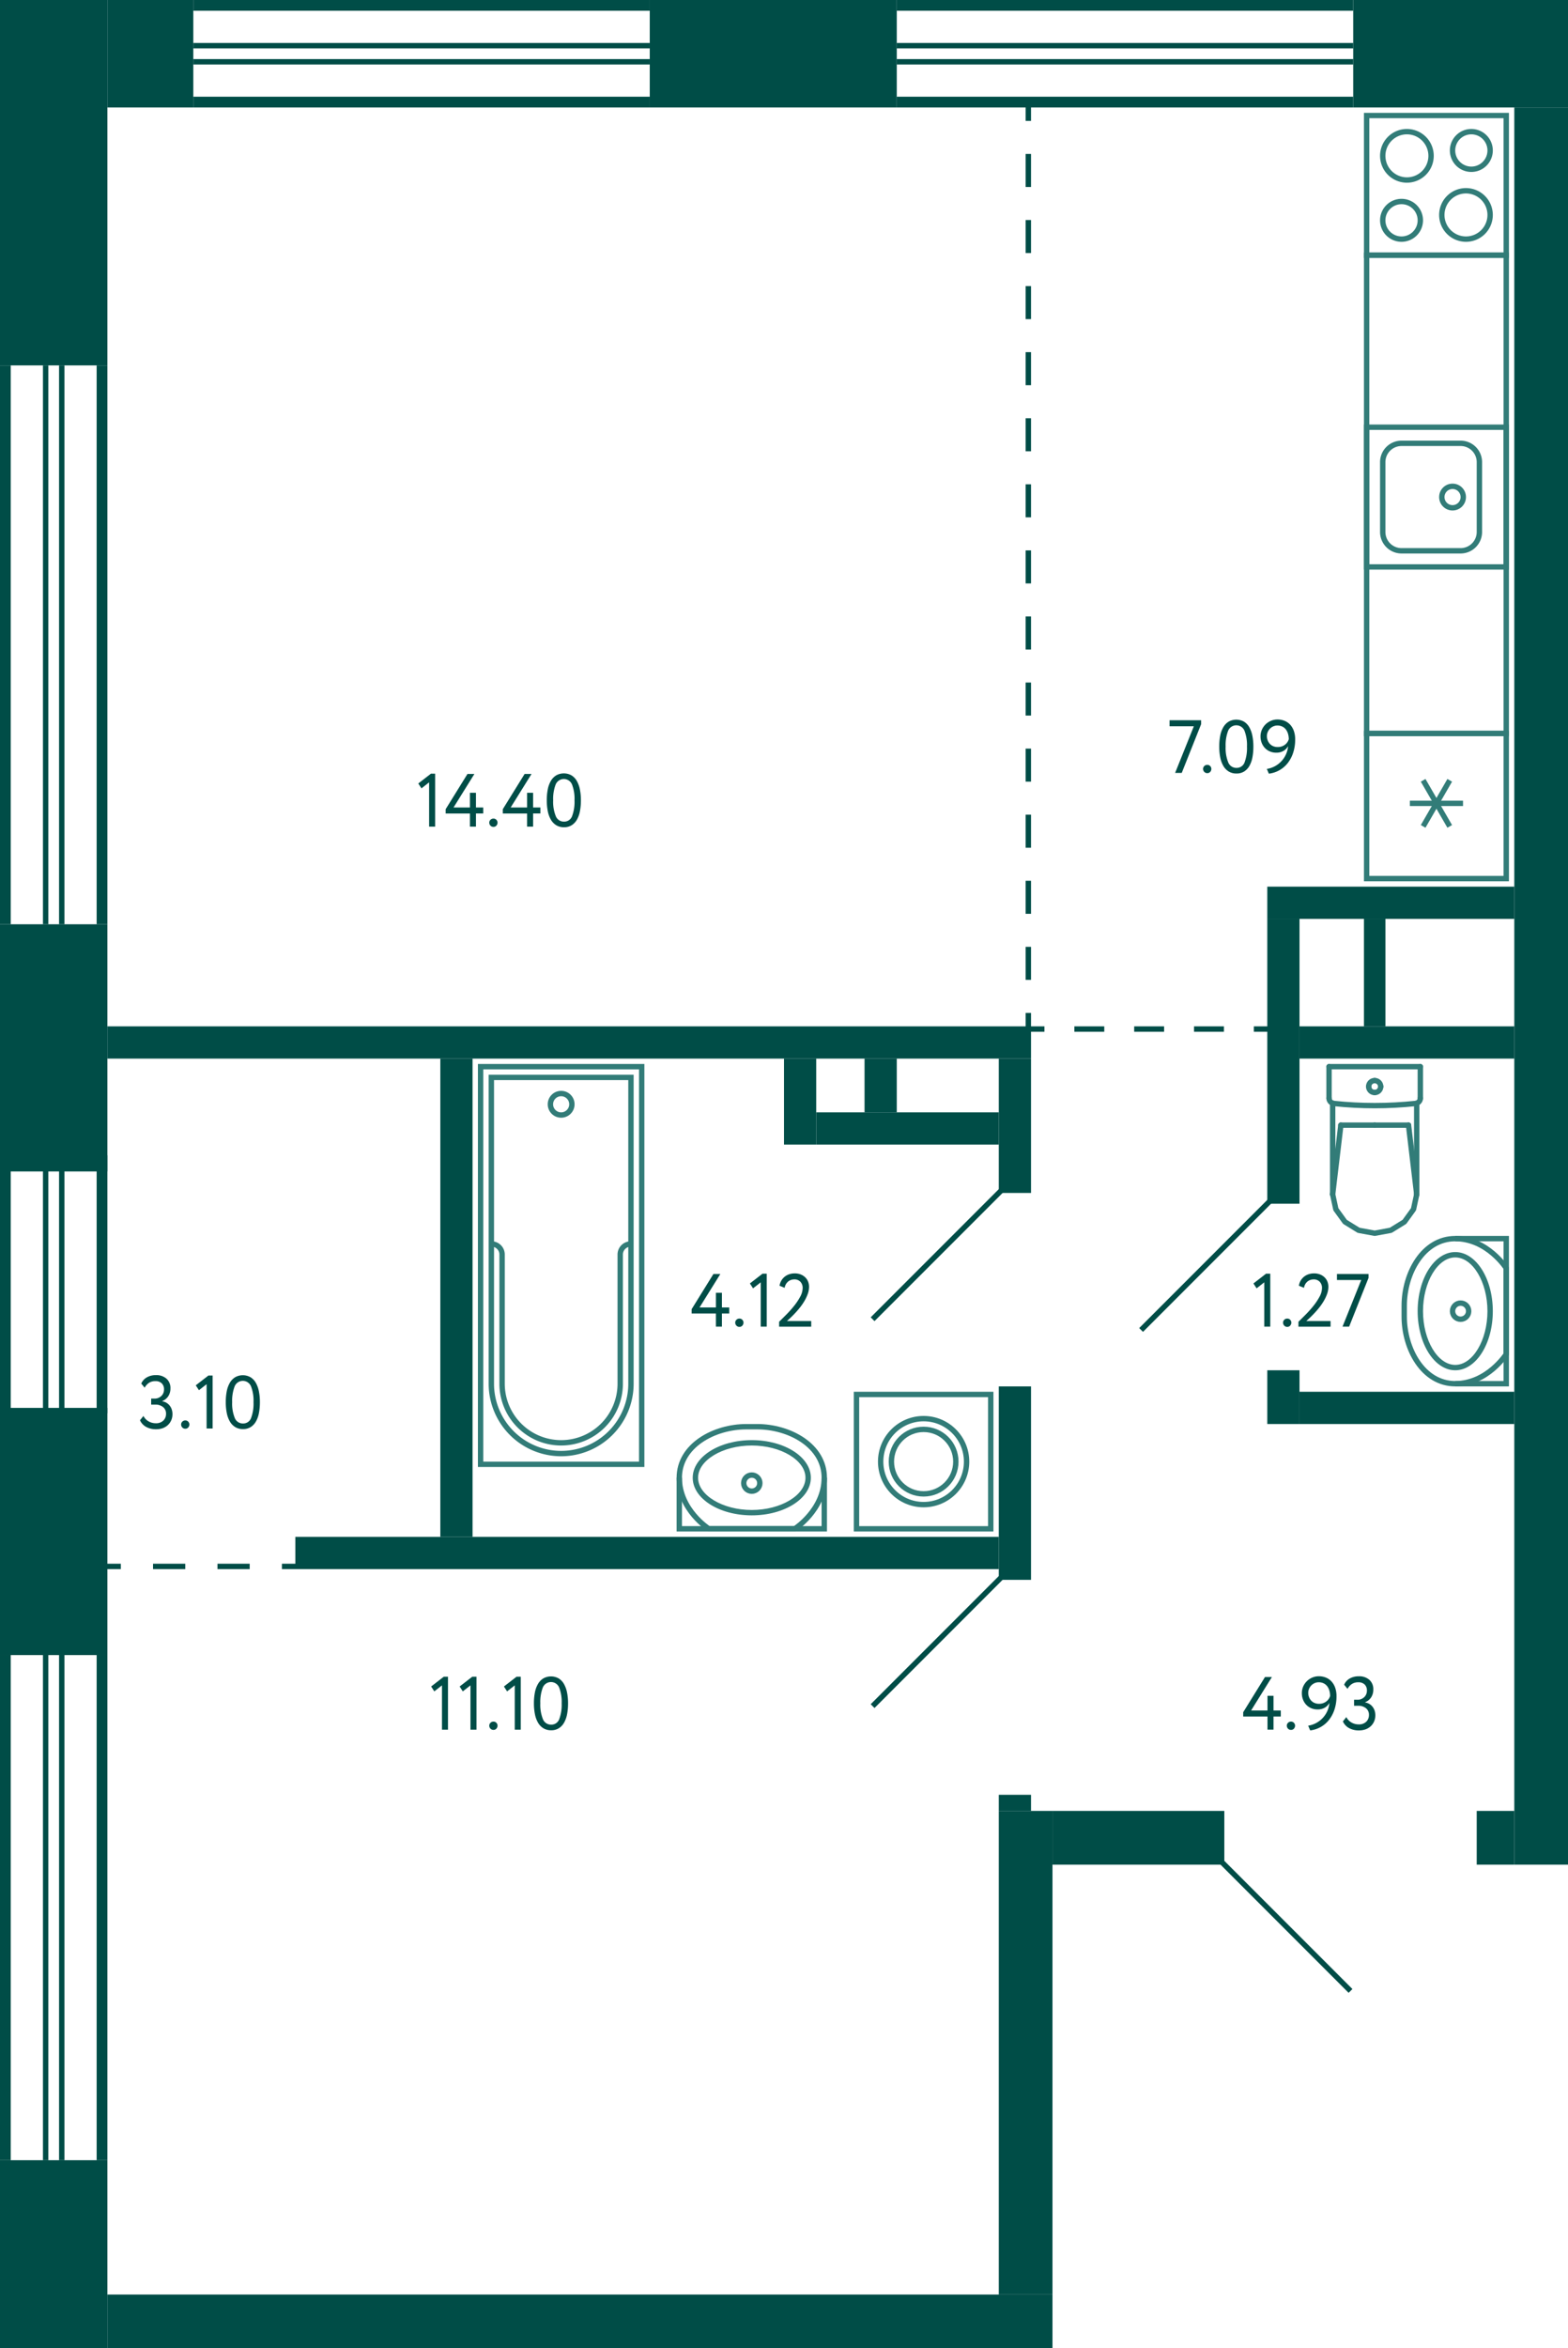 <svg xmlns="http://www.w3.org/2000/svg" width="292" height="437" viewBox="0 0 292 437">
  <title>C-2_11-14fl_1</title>
  <g id="Слой_2" data-name="Слой 2">
    <g id="C-2_11-14fl_1">
      <g id="sant">
        <g>
          <rect x="254.5" y="21.5" width="26" height="26" transform="translate(302 -233) rotate(90)" fill="none" stroke="#327c78" stroke-miterlimit="10"/>
          <path d="M274,25a3,3,0,1,1-3,3,3,3,0,0,1,3-3m0-1a4,4,0,1,0,4,4,4,4,0,0,0-4-4Z" fill="#327c78"/>
          <path d="M261,38a3,3,0,1,1-3,3,3,3,0,0,1,3-3m0-1a4,4,0,1,0,4,4,4,4,0,0,0-4-4Z" fill="#327c78"/>
          <path d="M262,25a4,4,0,1,1-4,4,4,4,0,0,1,4-4m0-1a5,5,0,1,0,5,5,5,5,0,0,0-5-5Z" fill="#327c78"/>
          <path d="M273,36a4,4,0,1,1-4,4,4,4,0,0,1,4-4m0-1a5,5,0,1,0,5,5,5,5,0,0,0-5-5Z" fill="#327c78"/>
        </g>
        <g>
          <rect x="254.5" y="79.5" width="26" height="26" transform="translate(175 360) rotate(-90)" fill="none" stroke="#327c78" stroke-miterlimit="10"/>
          <path d="M272,82v1a3,3,0,0,1,3,3V99a3,3,0,0,1-3,3H261a3,3,0,0,1-3-3V86a3,3,0,0,1,3-3h11V82m0,0H261a4,4,0,0,0-4,4V99a4,4,0,0,0,4,4h11a4,4,0,0,0,4-4V86a4,4,0,0,0-4-4Z" fill="#327c78"/>
          <circle cx="270.5" cy="92.5" r="2" fill="none" stroke="#327c78" stroke-miterlimit="10"/>
        </g>
        <g>
          <rect x="254" y="137" width="27" height="26" transform="translate(417.5 -117.5) rotate(90)" fill="none" stroke="#327c78" stroke-miterlimit="10"/>
          <line x1="269.975" y1="153.787" x2="265.025" y2="145.213" fill="none" stroke="#327c78" stroke-miterlimit="10"/>
          <line x1="269.975" y1="145.213" x2="265.025" y2="153.787" fill="none" stroke="#327c78" stroke-miterlimit="10"/>
          <line x1="262.55" y1="149.5" x2="272.45" y2="149.5" fill="none" stroke="#327c78" stroke-miterlimit="10"/>
        </g>
        <rect x="254.5" y="47.5" width="26" height="89" fill="none" stroke="#327c78" stroke-miterlimit="10"/>
        <g>
          <polyline points="153.5 275 153.5 284.5 126.5 284.5 126.5 275" fill="none" stroke="#327c78" stroke-miterlimit="10"/>
          <path d="M139,265.5h2c6,0,12.5,3.5,12.5,9.5s-5.5,9.5-5.5,9.5H132s-5.5-3.5-5.5-9.5S133,265.5,139,265.5Z" fill="none" stroke="#327c78" stroke-miterlimit="10"/>
          <path d="M140,269c5.421,0,10,2.748,10,6s-4.579,6-10,6-10-2.748-10-6,4.579-6,10-6m0-1c-6.075,0-11,3.134-11,7s4.925,7,11,7,11-3.134,11-7-4.925-7-11-7Z" fill="#327c78"/>
          <circle cx="140" cy="276" r="1.5" fill="none" stroke="#327c78" stroke-miterlimit="10"/>
        </g>
        <g>
          <polyline points="271 230.5 280.5 230.5 280.5 257.5 271 257.5" fill="none" stroke="#327c78" stroke-miterlimit="10"/>
          <path d="M261.5,245v-2c0-6,3.5-12.5,9.5-12.5s9.5,5.5,9.5,5.5v16s-3.5,5.5-9.5,5.5S261.5,251,261.5,245Z" fill="none" stroke="#327c78" stroke-miterlimit="10"/>
          <path d="M271,234c3.252,0,6,4.579,6,10s-2.748,10-6,10-6-4.579-6-10,2.748-10,6-10m0-1c-3.866,0-7,4.925-7,11s3.134,11,7,11,7-4.925,7-11-3.134-11-7-11Z" fill="#327c78"/>
          <circle cx="272" cy="244" r="1.5" fill="none" stroke="#327c78" stroke-miterlimit="10"/>
        </g>
        <g>
          <line x1="256" y1="209.383" x2="262.303" y2="209.383" fill="none" stroke="#327c78" stroke-linecap="round" stroke-linejoin="round"/>
          <line x1="264.5" y1="198.5" x2="264.5" y2="204.365" fill="none" stroke="#327c78" stroke-linecap="round" stroke-linejoin="round"/>
          <polyline points="263.826 222.271 263.231 225.037 261.534 227.383 258.995 228.95 256 229.5 253.005 228.95 250.466 227.383 248.769 225.037 248.174 222.271" fill="none" stroke="#327c78" stroke-linecap="round" stroke-linejoin="round"/>
          <line x1="247.5" y1="198.5" x2="247.5" y2="204.365" fill="none" stroke="#327c78" stroke-linecap="round" stroke-linejoin="round"/>
          <polyline points="264.5 204.365 264.484 204.545 264.435 204.718 264.355 204.88 264.248 205.024 264.116 205.147 263.964 205.244 263.797 205.311 263.621 205.347" fill="none" stroke="#327c78" stroke-linecap="round" stroke-linejoin="round"/>
          <line x1="248.174" y1="205.302" x2="248.174" y2="222.271" fill="none" stroke="#327c78" stroke-linecap="round" stroke-linejoin="round"/>
          <polyline points="263.621 205.347 261.721 205.522 259.818 205.647 257.912 205.723 256.004 205.748 254.097 205.723 252.191 205.648 250.288 205.523 248.388 205.348" fill="none" stroke="#327c78" stroke-linecap="round" stroke-linejoin="round"/>
          <line x1="263.826" y1="222.25" x2="262.303" y2="209.383" fill="none" stroke="#327c78" stroke-linecap="round" stroke-linejoin="round"/>
          <line x1="248.174" y1="222.25" x2="249.697" y2="209.383" fill="none" stroke="#327c78" stroke-linecap="round" stroke-linejoin="round"/>
          <line x1="256" y1="209.383" x2="249.697" y2="209.383" fill="none" stroke="#327c78" stroke-linecap="round" stroke-linejoin="round"/>
          <line x1="263.826" y1="205.311" x2="263.826" y2="222.271" fill="none" stroke="#327c78" stroke-linecap="round" stroke-linejoin="round"/>
          <polyline points="248.388 205.348 248.21 205.313 248.042 205.247 247.888 205.15 247.755 205.028 247.646 204.883 247.566 204.72 247.517 204.546 247.5 204.365" fill="none" stroke="#327c78" stroke-linecap="round" stroke-linejoin="round"/>
          <line x1="264.5" y1="198.5" x2="247.5" y2="198.5" fill="none" stroke="#327c78" stroke-linecap="round" stroke-linejoin="round"/>
          <path d="M256,203.309a1.113,1.113,0,0,1-1.118-1.108" fill="none" stroke="#327c78" stroke-linecap="round" stroke-linejoin="round"/>
          <path d="M257.118,202.2A1.113,1.113,0,0,1,256,203.309" fill="none" stroke="#327c78" stroke-linecap="round" stroke-linejoin="round"/>
          <path d="M256,201.094a1.112,1.112,0,0,1,1.118,1.107" fill="none" stroke="#327c78" stroke-linecap="round" stroke-linejoin="round"/>
          <path d="M254.882,202.2A1.112,1.112,0,0,1,256,201.094" fill="none" stroke="#327c78" stroke-linecap="round" stroke-linejoin="round"/>
        </g>
        <g>
          <rect x="159.5" y="259.5" width="25" height="25" transform="translate(344 544) rotate(180)" fill="none" stroke="#327c78" stroke-miterlimit="10"/>
          <circle cx="172" cy="272" r="8" fill="none" stroke="#327c78" stroke-miterlimit="10"/>
          <circle cx="172" cy="272" r="6" fill="none" stroke="#327c78" stroke-miterlimit="10"/>
        </g>
        <g>
          <circle cx="104.5" cy="205.5" r="2" fill="none" stroke="#327c78" stroke-miterlimit="10"/>
          <path d="M91.5,231.5a1.959,1.959,0,0,1,2,2v24a11,11,0,0,0,11,11h0a11,11,0,0,0,11-11v-24a1.959,1.959,0,0,1,2-2" fill="none" stroke="#327c78" stroke-miterlimit="10"/>
          <rect x="89.5" y="198.5" width="30" height="74" fill="none" stroke="#327c78" stroke-miterlimit="10"/>
          <path d="M91.5,200.5h26a0,0,0,0,1,0,0v57a13,13,0,0,1-13,13h0a13,13,0,0,1-13-13v-57A0,0,0,0,1,91.5,200.5Z" fill="none" stroke="#327c78" stroke-miterlimit="10"/>
        </g>
      </g>
      <g id="l">
        <line x1="236.5" y1="223.5" x2="212.5" y2="247.5" fill="none" stroke="#004d47" stroke-miterlimit="10"/>
        <line x1="227.5" y1="346.5" x2="251.5" y2="370.5" fill="none" stroke="#004d47" stroke-miterlimit="10"/>
        <line x1="186.5" y1="293.5" x2="162.5" y2="317.5" fill="none" stroke="#004d47" stroke-miterlimit="10"/>
        <line x1="186.5" y1="221.5" x2="162.5" y2="245.5" fill="none" stroke="#004d47" stroke-miterlimit="10"/>
        <g>
          <line x1="191.5" y1="19.5" x2="191.5" y2="22.5" fill="none" stroke="#004d47" stroke-miterlimit="10"/>
          <line x1="191.5" y1="28.648" x2="191.5" y2="185.426" fill="none" stroke="#004d47" stroke-miterlimit="10" stroke-dasharray="6.148 6.148"/>
          <polyline points="191.5 188.5 191.5 191.5 194.5 191.5" fill="none" stroke="#004d47" stroke-miterlimit="10"/>
          <line x1="200.071" y1="191.5" x2="230.714" y2="191.5" fill="none" stroke="#004d47" stroke-miterlimit="10" stroke-dasharray="5.571 5.571"/>
          <line x1="233.5" y1="191.5" x2="236.5" y2="191.5" fill="none" stroke="#004d47" stroke-miterlimit="10"/>
        </g>
        <g>
          <line x1="55.5" y1="291.5" x2="52.5" y2="291.5" fill="none" stroke="#004d47" stroke-miterlimit="10"/>
          <line x1="46.5" y1="291.5" x2="25.5" y2="291.5" fill="none" stroke="#004d47" stroke-miterlimit="10" stroke-dasharray="6 6"/>
          <line x1="22.5" y1="291.5" x2="19.5" y2="291.5" fill="none" stroke="#004d47" stroke-miterlimit="10"/>
        </g>
        <rect x="239" y="334" width="25" height="49" transform="translate(610 107) rotate(90)" fill="none"/>
      </g>
      <g id="s">
        <rect x="123.5" y="178.5" width="327" height="10" transform="translate(470.5 -103.5) rotate(90)" fill="#004d47"/>
        <rect x="262" y="-10" width="20" height="40" transform="translate(282 -262) rotate(90)" fill="#004d47"/>
        <rect x="275" y="337" width="7" height="10" fill="#004d47"/>
        <rect x="196" y="337" width="32" height="10" fill="#004d47"/>
        <rect x="20" y="427" width="176" height="10" fill="#004d47"/>
        <rect x="186" y="337" width="10" height="90" fill="#004d47"/>
        <rect x="55" y="286" width="131" height="6" fill="#004d47"/>
        <rect x="20" y="191" width="172" height="6" fill="#004d47"/>
        <rect x="242" y="259" width="40" height="6" transform="translate(524 524) rotate(180)" fill="#004d47"/>
        <rect x="-13" y="185" width="46" height="20" transform="translate(205 185) rotate(90)" fill="#004d47"/>
        <rect x="-13" y="275" width="46" height="20" transform="translate(295 275) rotate(90)" fill="#004d47"/>
        <rect x="236" y="165" width="46" height="6" fill="#004d47"/>
        <rect x="236" y="171" width="6" height="53" fill="#004d47"/>
        <rect x="236" y="255" width="6" height="10" fill="#004d47"/>
        <rect x="186" y="334" width="6" height="3" fill="#004d47"/>
        <rect x="186" y="258" width="6" height="36" fill="#004d47"/>
        <rect x="186" y="197" width="6" height="25" fill="#004d47"/>
        <rect x="146" y="197" width="6" height="16" fill="#004d47"/>
        <rect x="161" y="197" width="6" height="10" fill="#004d47"/>
        <rect x="134" y="-13" width="20" height="46" transform="translate(154 -134) rotate(90)" fill="#004d47"/>
        <rect x="18" y="2" width="20" height="16" transform="translate(38 -18) rotate(90)" fill="#004d47"/>
        <rect x="77.5" y="-23.5" width="2" height="85" transform="translate(59.5 97.5) rotate(-90)" fill="#004d47"/>
        <rect x="77.5" y="-41.5" width="2" height="85" transform="translate(77.5 79.5) rotate(-90)" fill="#004d47"/>
        <rect x="78" y="-31" width="1" height="85" transform="translate(67 90) rotate(-90)" fill="#004d47"/>
        <rect x="78" y="-34" width="1" height="85" transform="translate(70 87) rotate(-90)" fill="#004d47"/>
        <rect y="402" width="20" height="35" transform="translate(20 839) rotate(180)" fill="#004d47"/>
        <rect width="20" height="68" transform="translate(20 68) rotate(180)" fill="#004d47"/>
        <rect y="68" width="2" height="104" fill="#004d47"/>
        <rect x="18" y="68" width="2" height="104" fill="#004d47"/>
        <rect x="8" y="68" width="1" height="104" fill="#004d47"/>
        <rect x="11" y="68" width="1" height="104" fill="#004d47"/>
        <rect y="215" width="2" height="48" fill="#004d47"/>
        <rect x="18" y="215" width="2" height="48" fill="#004d47"/>
        <rect x="8" y="215" width="1" height="48" fill="#004d47"/>
        <rect x="11" y="215" width="1" height="48" fill="#004d47"/>
        <rect y="308" width="2" height="94" fill="#004d47"/>
        <rect x="18" y="308" width="2" height="94" fill="#004d47"/>
        <rect x="8" y="308" width="1" height="94" fill="#004d47"/>
        <rect x="11" y="308" width="1" height="94" fill="#004d47"/>
        <rect x="82" y="197" width="6" height="89" transform="translate(170 483) rotate(180)" fill="#004d47"/>
        <rect x="242" y="191" width="40" height="6" fill="#004d47"/>
        <rect x="208.5" y="-41.5" width="2" height="85" transform="translate(210.5 -208.5) rotate(90)" fill="#004d47"/>
        <rect x="208.5" y="-23.5" width="2" height="85" transform="translate(228.5 -190.5) rotate(90)" fill="#004d47"/>
        <rect x="209" y="-34" width="1" height="85" transform="translate(218 -201) rotate(90)" fill="#004d47"/>
        <rect x="209" y="-31" width="1" height="85" transform="translate(221 -198) rotate(90)" fill="#004d47"/>
        <rect x="254" y="171" width="4" height="20" fill="#004d47"/>
        <rect x="152" y="207" width="34" height="6" fill="#004d47"/>
      </g>
      <g id="t">
        <g>
          <path d="M80.249,143.979h.784v9.856h-1.12v-8.246l-1.428,1.12-.588-.91Z" fill="#004d47"/>
          <path d="M87.515,151.385H82.993v-.8l4.06-6.552h1.288l-3.878,6.23h3.052v-2.73h1.12v2.73h1.358v1.12H88.635v2.45h-1.12Z" fill="#004d47"/>
          <path d="M91.113,153.079a.73.73,0,0,1,.217-.511.759.759,0,0,1,.581-.231.689.689,0,0,1,.532.231.744.744,0,0,1,.21.511.819.819,0,0,1-.21.56.679.679,0,0,1-.532.238.747.747,0,0,1-.581-.238A.8.8,0,0,1,91.113,153.079Z" fill="#004d47"/>
          <path d="M98.155,151.385H93.633v-.8l4.06-6.552h1.288l-3.878,6.23h3.052v-2.73h1.12v2.73h1.358v1.12H99.275v2.45h-1.12Z" fill="#004d47"/>
          <path d="M101.823,148.935a10.362,10.362,0,0,1,.182-2.023,5,5,0,0,1,.574-1.582,2.945,2.945,0,0,1,.994-1.036,2.934,2.934,0,0,1,2.856,0,2.9,2.9,0,0,1,.987,1.036,5.28,5.28,0,0,1,.574,1.582,10.04,10.04,0,0,1,.189,2.023,10.552,10.552,0,0,1-.182,2.03,5.06,5.06,0,0,1-.567,1.582,2.93,2.93,0,0,1-.98,1.029,2.637,2.637,0,0,1-1.421.371,2.706,2.706,0,0,1-1.435-.371,2.932,2.932,0,0,1-1-1.029,5.064,5.064,0,0,1-.581-1.582A10.147,10.147,0,0,1,101.823,148.935Zm1.19,0a7.093,7.093,0,0,0,.483,2.933,1.6,1.6,0,0,0,1.533,1.029,1.547,1.547,0,0,0,1.512-1.029,7.6,7.6,0,0,0,.448-2.933,7.385,7.385,0,0,0-.462-2.933,1.647,1.647,0,0,0-3.059.014A7.511,7.511,0,0,0,103.013,148.935Z" fill="#004d47"/>
        </g>
        <g>
          <path d="M217.8,134.035h5.88v.728l-3.612,9.072h-1.232l3.486-8.68H217.8Z" fill="#004d47"/>
          <path d="M224.043,143.079a.73.73,0,0,1,.217-.511.758.758,0,0,1,.581-.231.689.689,0,0,1,.532.231.744.744,0,0,1,.21.511.819.819,0,0,1-.21.56.679.679,0,0,1-.532.238.745.745,0,0,1-.581-.238A.8.8,0,0,1,224.043,143.079Z" fill="#004d47"/>
          <path d="M227.053,138.935a10.362,10.362,0,0,1,.182-2.023,5,5,0,0,1,.574-1.582,2.945,2.945,0,0,1,.994-1.036,2.934,2.934,0,0,1,2.856,0,2.9,2.9,0,0,1,.987,1.036,5.28,5.28,0,0,1,.574,1.582,10.04,10.04,0,0,1,.189,2.023,10.552,10.552,0,0,1-.182,2.03,5.06,5.06,0,0,1-.567,1.582,2.93,2.93,0,0,1-.98,1.029,2.637,2.637,0,0,1-1.421.371,2.7,2.7,0,0,1-1.435-.371,2.924,2.924,0,0,1-1-1.029,5.064,5.064,0,0,1-.581-1.582A10.147,10.147,0,0,1,227.053,138.935Zm1.19,0a7.093,7.093,0,0,0,.483,2.933,1.6,1.6,0,0,0,1.533,1.029,1.547,1.547,0,0,0,1.512-1.029,7.6,7.6,0,0,0,.448-2.933,7.385,7.385,0,0,0-.462-2.933,1.647,1.647,0,0,0-3.059.014A7.511,7.511,0,0,0,228.243,138.935Z" fill="#004d47"/>
          <path d="M241.193,137.577a7.869,7.869,0,0,1-.378,2.513,6.261,6.261,0,0,1-1.036,1.946,5.236,5.236,0,0,1-3.487,1.939l-.377-.882a4.7,4.7,0,0,0,3.962-4.242,2.279,2.279,0,0,1-.854.882,2.6,2.6,0,0,1-1.358.336,2.969,2.969,0,0,1-1.183-.231,2.731,2.731,0,0,1-.924-.637,2.918,2.918,0,0,1-.6-.959,3.2,3.2,0,0,1-.217-1.183,3.041,3.041,0,0,1,.273-1.309,3.181,3.181,0,0,1,1.715-1.631,3.034,3.034,0,0,1,1.134-.224,3.467,3.467,0,0,1,1.435.28,2.911,2.911,0,0,1,1.043.777,3.416,3.416,0,0,1,.637,1.169A4.732,4.732,0,0,1,241.193,137.577Zm-1.19,0a3.655,3.655,0,0,0-.126-.966,2.535,2.535,0,0,0-.385-.819,1.877,1.877,0,0,0-.665-.567,2.046,2.046,0,0,0-.952-.21,1.839,1.839,0,0,0-.763.161,1.986,1.986,0,0,0-.616.427,2.04,2.04,0,0,0-.413.623,1.867,1.867,0,0,0-.154.749,2.218,2.218,0,0,0,.133.77,2.018,2.018,0,0,0,.385.651,1.8,1.8,0,0,0,.63.455,2.117,2.117,0,0,0,.868.168,2.245,2.245,0,0,0,.777-.126,2.217,2.217,0,0,0,.6-.329,1.877,1.877,0,0,0,.426-.462A2.141,2.141,0,0,0,240,137.577Z" fill="#004d47"/>
        </g>
        <g>
          <path d="M133.318,244.43H128.8v-.8l4.06-6.552h1.289l-3.878,6.23h3.051v-2.73h1.12v2.73H135.8v1.12h-1.358v2.45h-1.12Z" fill="#004d47"/>
          <path d="M136.917,246.124a.727.727,0,0,1,.216-.511.761.761,0,0,1,.581-.231.687.687,0,0,1,.532.231.743.743,0,0,1,.211.511.82.82,0,0,1-.211.56.677.677,0,0,1-.532.238.748.748,0,0,1-.581-.238A.8.8,0,0,1,136.917,246.124Z" fill="#004d47"/>
          <path d="M142,237.024h.784v9.856h-1.12v-8.246l-1.428,1.12-.588-.91Z" fill="#004d47"/>
          <path d="M145.092,245.97q.6-.588,1.358-1.351a20.1,20.1,0,0,0,1.428-1.6,11.154,11.154,0,0,0,1.134-1.7,3.486,3.486,0,0,0,.463-1.645,1.655,1.655,0,0,0-.4-1.12,1.493,1.493,0,0,0-1.2-.462,1.758,1.758,0,0,0-1.091.385,1.86,1.86,0,0,0-.659,1.183l-.952-.392a2.622,2.622,0,0,1,.344-.973,2.674,2.674,0,0,1,.629-.721,2.7,2.7,0,0,1,.84-.448,3.168,3.168,0,0,1,.988-.154,3.006,3.006,0,0,1,1.19.217,2.554,2.554,0,0,1,.839.567,2.236,2.236,0,0,1,.5.791,2.623,2.623,0,0,1,.162.9,4.015,4.015,0,0,1-.252,1.379,7.732,7.732,0,0,1-.644,1.344,10.925,10.925,0,0,1-.869,1.239q-.476.588-.938,1.071t-.839.833q-.378.349-.575.518h4.522v1.05h-5.978Z" fill="#004d47"/>
        </g>
        <g>
          <path d="M82.643,312.026h.784v9.856h-1.12v-8.246l-1.428,1.12-.588-.91Z" fill="#004d47"/>
          <path d="M87.949,312.026h.784v9.856h-1.12v-8.246l-1.428,1.12-.588-.91Z" fill="#004d47"/>
          <path d="M91.113,321.126a.729.729,0,0,1,.217-.511.758.758,0,0,1,.581-.231.685.685,0,0,1,.531.231.739.739,0,0,1,.211.511.815.815,0,0,1-.211.56.675.675,0,0,1-.531.238.745.745,0,0,1-.581-.238A.8.8,0,0,1,91.113,321.126Z" fill="#004d47"/>
          <path d="M96.194,312.026h.785v9.856H95.858v-8.246l-1.427,1.12-.588-.91Z" fill="#004d47"/>
          <path d="M99.429,316.982a10.362,10.362,0,0,1,.182-2.023,5,5,0,0,1,.574-1.582,2.937,2.937,0,0,1,.994-1.036,2.934,2.934,0,0,1,2.856,0,2.883,2.883,0,0,1,.986,1.036,5.253,5.253,0,0,1,.575,1.582,10.04,10.04,0,0,1,.189,2.023,10.552,10.552,0,0,1-.182,2.03,5.085,5.085,0,0,1-.567,1.582,2.939,2.939,0,0,1-.98,1.029,2.637,2.637,0,0,1-1.421.371,2.7,2.7,0,0,1-1.435-.371,2.932,2.932,0,0,1-1-1.029,5.064,5.064,0,0,1-.581-1.582A10.147,10.147,0,0,1,99.429,316.982Zm1.19,0a7.1,7.1,0,0,0,.483,2.933,1.6,1.6,0,0,0,1.533,1.029,1.545,1.545,0,0,0,1.511-1.029,7.584,7.584,0,0,0,.449-2.933,7.385,7.385,0,0,0-.462-2.933,1.647,1.647,0,0,0-3.059.014A7.508,7.508,0,0,0,100.619,316.982Z" fill="#004d47"/>
        </g>
        <g>
          <path d="M29.038,265.975a3.711,3.711,0,0,1-1.806-.427A2.636,2.636,0,0,1,26.07,264.3l.644-.8a2.411,2.411,0,0,0,.98,1.022,2.679,2.679,0,0,0,1.3.336,1.931,1.931,0,0,0,1.428-.5,1.71,1.71,0,0,0,.5-1.26,1.528,1.528,0,0,0-.56-1.253,2.215,2.215,0,0,0-1.442-.455h-.77v-1.12h.7a1.647,1.647,0,0,0,.63-.126,1.835,1.835,0,0,0,.546-.343,1.583,1.583,0,0,0,.378-.532,1.693,1.693,0,0,0,.14-.693,1.527,1.527,0,0,0-.42-1.141,1.607,1.607,0,0,0-1.176-.413,2.144,2.144,0,0,0-1.211.322,2.563,2.563,0,0,0-.8.9l-.63-.77a2.447,2.447,0,0,1,1.05-1.162,3.338,3.338,0,0,1,1.68-.406,2.838,2.838,0,0,1,1.967.658,2.317,2.317,0,0,1,.735,1.82,2.61,2.61,0,0,1-.385,1.414,2.414,2.414,0,0,1-1.141.938v.042a2.132,2.132,0,0,1,.812.287,2.191,2.191,0,0,1,.595.539,2.381,2.381,0,0,1,.371.714,2.683,2.683,0,0,1,.126.826,2.828,2.828,0,0,1-.238,1.183,2.677,2.677,0,0,1-.651.9,2.854,2.854,0,0,1-.973.567A3.652,3.652,0,0,1,29.038,265.975Z" fill="#004d47"/>
          <path d="M33.728,265.079a.73.73,0,0,1,.217-.511.758.758,0,0,1,.581-.231.689.689,0,0,1,.532.231.744.744,0,0,1,.21.511.819.819,0,0,1-.21.56.679.679,0,0,1-.532.238.745.745,0,0,1-.581-.238A.8.8,0,0,1,33.728,265.079Z" fill="#004d47"/>
          <path d="M38.81,255.979h.784v9.856h-1.12v-8.246l-1.428,1.12-.588-.91Z" fill="#004d47"/>
          <path d="M42.044,260.935a10.362,10.362,0,0,1,.182-2.023,5.021,5.021,0,0,1,.574-1.582,2.954,2.954,0,0,1,.994-1.036,2.934,2.934,0,0,1,2.856,0,2.9,2.9,0,0,1,.987,1.036,5.253,5.253,0,0,1,.574,1.582,10.04,10.04,0,0,1,.189,2.023,10.552,10.552,0,0,1-.182,2.03,5.035,5.035,0,0,1-.567,1.582,2.93,2.93,0,0,1-.98,1.029,2.637,2.637,0,0,1-1.421.371,2.706,2.706,0,0,1-1.435-.371,2.932,2.932,0,0,1-1-1.029,5.064,5.064,0,0,1-.581-1.582A10.147,10.147,0,0,1,42.044,260.935Zm1.19,0a7.093,7.093,0,0,0,.483,2.933A1.6,1.6,0,0,0,45.25,264.9a1.547,1.547,0,0,0,1.512-1.029,7.583,7.583,0,0,0,.448-2.933A7.385,7.385,0,0,0,46.748,258a1.647,1.647,0,0,0-3.059.014A7.511,7.511,0,0,0,43.234,260.935Z" fill="#004d47"/>
        </g>
        <g>
          <path d="M235.771,237.024h.785v9.856h-1.12v-8.246l-1.428,1.12-.588-.91Z" fill="#004d47"/>
          <path d="M238.936,246.124a.729.729,0,0,1,.217-.511.758.758,0,0,1,.581-.231.689.689,0,0,1,.532.231.742.742,0,0,1,.21.511.819.819,0,0,1-.21.56.679.679,0,0,1-.532.238.745.745,0,0,1-.581-.238A.8.8,0,0,1,238.936,246.124Z" fill="#004d47"/>
          <path d="M241.806,245.97q.6-.588,1.358-1.351a20.3,20.3,0,0,0,1.428-1.6,11.229,11.229,0,0,0,1.134-1.7,3.484,3.484,0,0,0,.462-1.645,1.654,1.654,0,0,0-.4-1.12,1.5,1.5,0,0,0-1.2-.462,1.76,1.76,0,0,0-1.092.385,1.859,1.859,0,0,0-.658,1.183l-.952-.392a2.621,2.621,0,0,1,.343-.973,2.66,2.66,0,0,1,.63-.721,2.692,2.692,0,0,1,.84-.448,3.157,3.157,0,0,1,.987-.154,3.006,3.006,0,0,1,1.19.217,2.548,2.548,0,0,1,.84.567,2.25,2.25,0,0,1,.5.791,2.622,2.622,0,0,1,.161.9,4.015,4.015,0,0,1-.252,1.379,7.732,7.732,0,0,1-.644,1.344,11.046,11.046,0,0,1-.868,1.239q-.477.588-.938,1.071t-.84.833q-.378.349-.574.518h4.522v1.05h-5.978Z" fill="#004d47"/>
          <path d="M248.973,237.08h5.88v.728l-3.612,9.072h-1.232l3.486-8.68h-4.522Z" fill="#004d47"/>
        </g>
        <g>
          <path d="M236.037,319.432h-4.522v-.8l4.06-6.552h1.288l-3.878,6.23h3.052v-2.73h1.12v2.73h1.358v1.12h-1.358v2.45h-1.12Z" fill="#004d47"/>
          <path d="M239.635,321.126a.729.729,0,0,1,.217-.511.759.759,0,0,1,.581-.231.689.689,0,0,1,.532.231.742.742,0,0,1,.21.511.819.819,0,0,1-.21.56.679.679,0,0,1-.532.238.747.747,0,0,1-.581-.238A.8.8,0,0,1,239.635,321.126Z" fill="#004d47"/>
          <path d="M248.889,315.624a7.869,7.869,0,0,1-.378,2.513,6.241,6.241,0,0,1-1.036,1.946,5.237,5.237,0,0,1-3.486,1.939l-.378-.882a4.7,4.7,0,0,0,3.962-4.242,2.279,2.279,0,0,1-.854.882,2.593,2.593,0,0,1-1.358.336,2.972,2.972,0,0,1-1.183-.231,2.741,2.741,0,0,1-.924-.637,2.918,2.918,0,0,1-.6-.959,3.2,3.2,0,0,1-.217-1.183,3.041,3.041,0,0,1,.273-1.309,3.223,3.223,0,0,1,.714-.994,3.183,3.183,0,0,1,1-.637,3.034,3.034,0,0,1,1.134-.224,3.463,3.463,0,0,1,1.435.28,2.9,2.9,0,0,1,1.043.777,3.416,3.416,0,0,1,.637,1.169A4.732,4.732,0,0,1,248.889,315.624Zm-1.19,0a3.655,3.655,0,0,0-.126-.966,2.514,2.514,0,0,0-.385-.819,1.877,1.877,0,0,0-.665-.567,2.046,2.046,0,0,0-.952-.21,1.839,1.839,0,0,0-.763.161,2,2,0,0,0-.616.427,2.04,2.04,0,0,0-.413.623,1.867,1.867,0,0,0-.154.749,2.222,2.222,0,0,0,.133.77,2.047,2.047,0,0,0,.385.651,1.8,1.8,0,0,0,.63.455,2.117,2.117,0,0,0,.868.168,2.245,2.245,0,0,0,.777-.126,2.217,2.217,0,0,0,.6-.329,1.9,1.9,0,0,0,.427-.462A2.173,2.173,0,0,0,247.7,315.624Z" fill="#004d47"/>
          <path d="M253.047,322.022a3.711,3.711,0,0,1-1.806-.427,2.636,2.636,0,0,1-1.162-1.253l.644-.8a2.411,2.411,0,0,0,.98,1.022,2.676,2.676,0,0,0,1.3.336,1.931,1.931,0,0,0,1.428-.5,1.71,1.71,0,0,0,.5-1.26,1.527,1.527,0,0,0-.56-1.253,2.217,2.217,0,0,0-1.442-.455h-.77v-1.12h.7a1.647,1.647,0,0,0,.63-.126,1.835,1.835,0,0,0,.546-.343,1.583,1.583,0,0,0,.378-.532,1.693,1.693,0,0,0,.14-.693,1.527,1.527,0,0,0-.42-1.141,1.607,1.607,0,0,0-1.176-.413,2.136,2.136,0,0,0-1.211.322,2.554,2.554,0,0,0-.805.9l-.63-.77a2.447,2.447,0,0,1,1.05-1.162,3.338,3.338,0,0,1,1.68-.406,2.838,2.838,0,0,1,1.967.658,2.317,2.317,0,0,1,.735,1.82,2.61,2.61,0,0,1-.385,1.414,2.414,2.414,0,0,1-1.141.938v.042a2.132,2.132,0,0,1,.812.287,2.206,2.206,0,0,1,.595.539,2.369,2.369,0,0,1,.371.714,2.683,2.683,0,0,1,.126.826,2.844,2.844,0,0,1-.238,1.183,2.677,2.677,0,0,1-.651.9,2.863,2.863,0,0,1-.973.567A3.656,3.656,0,0,1,253.047,322.022Z" fill="#004d47"/>
        </g>
      </g>
    </g>
  </g>
</svg>
